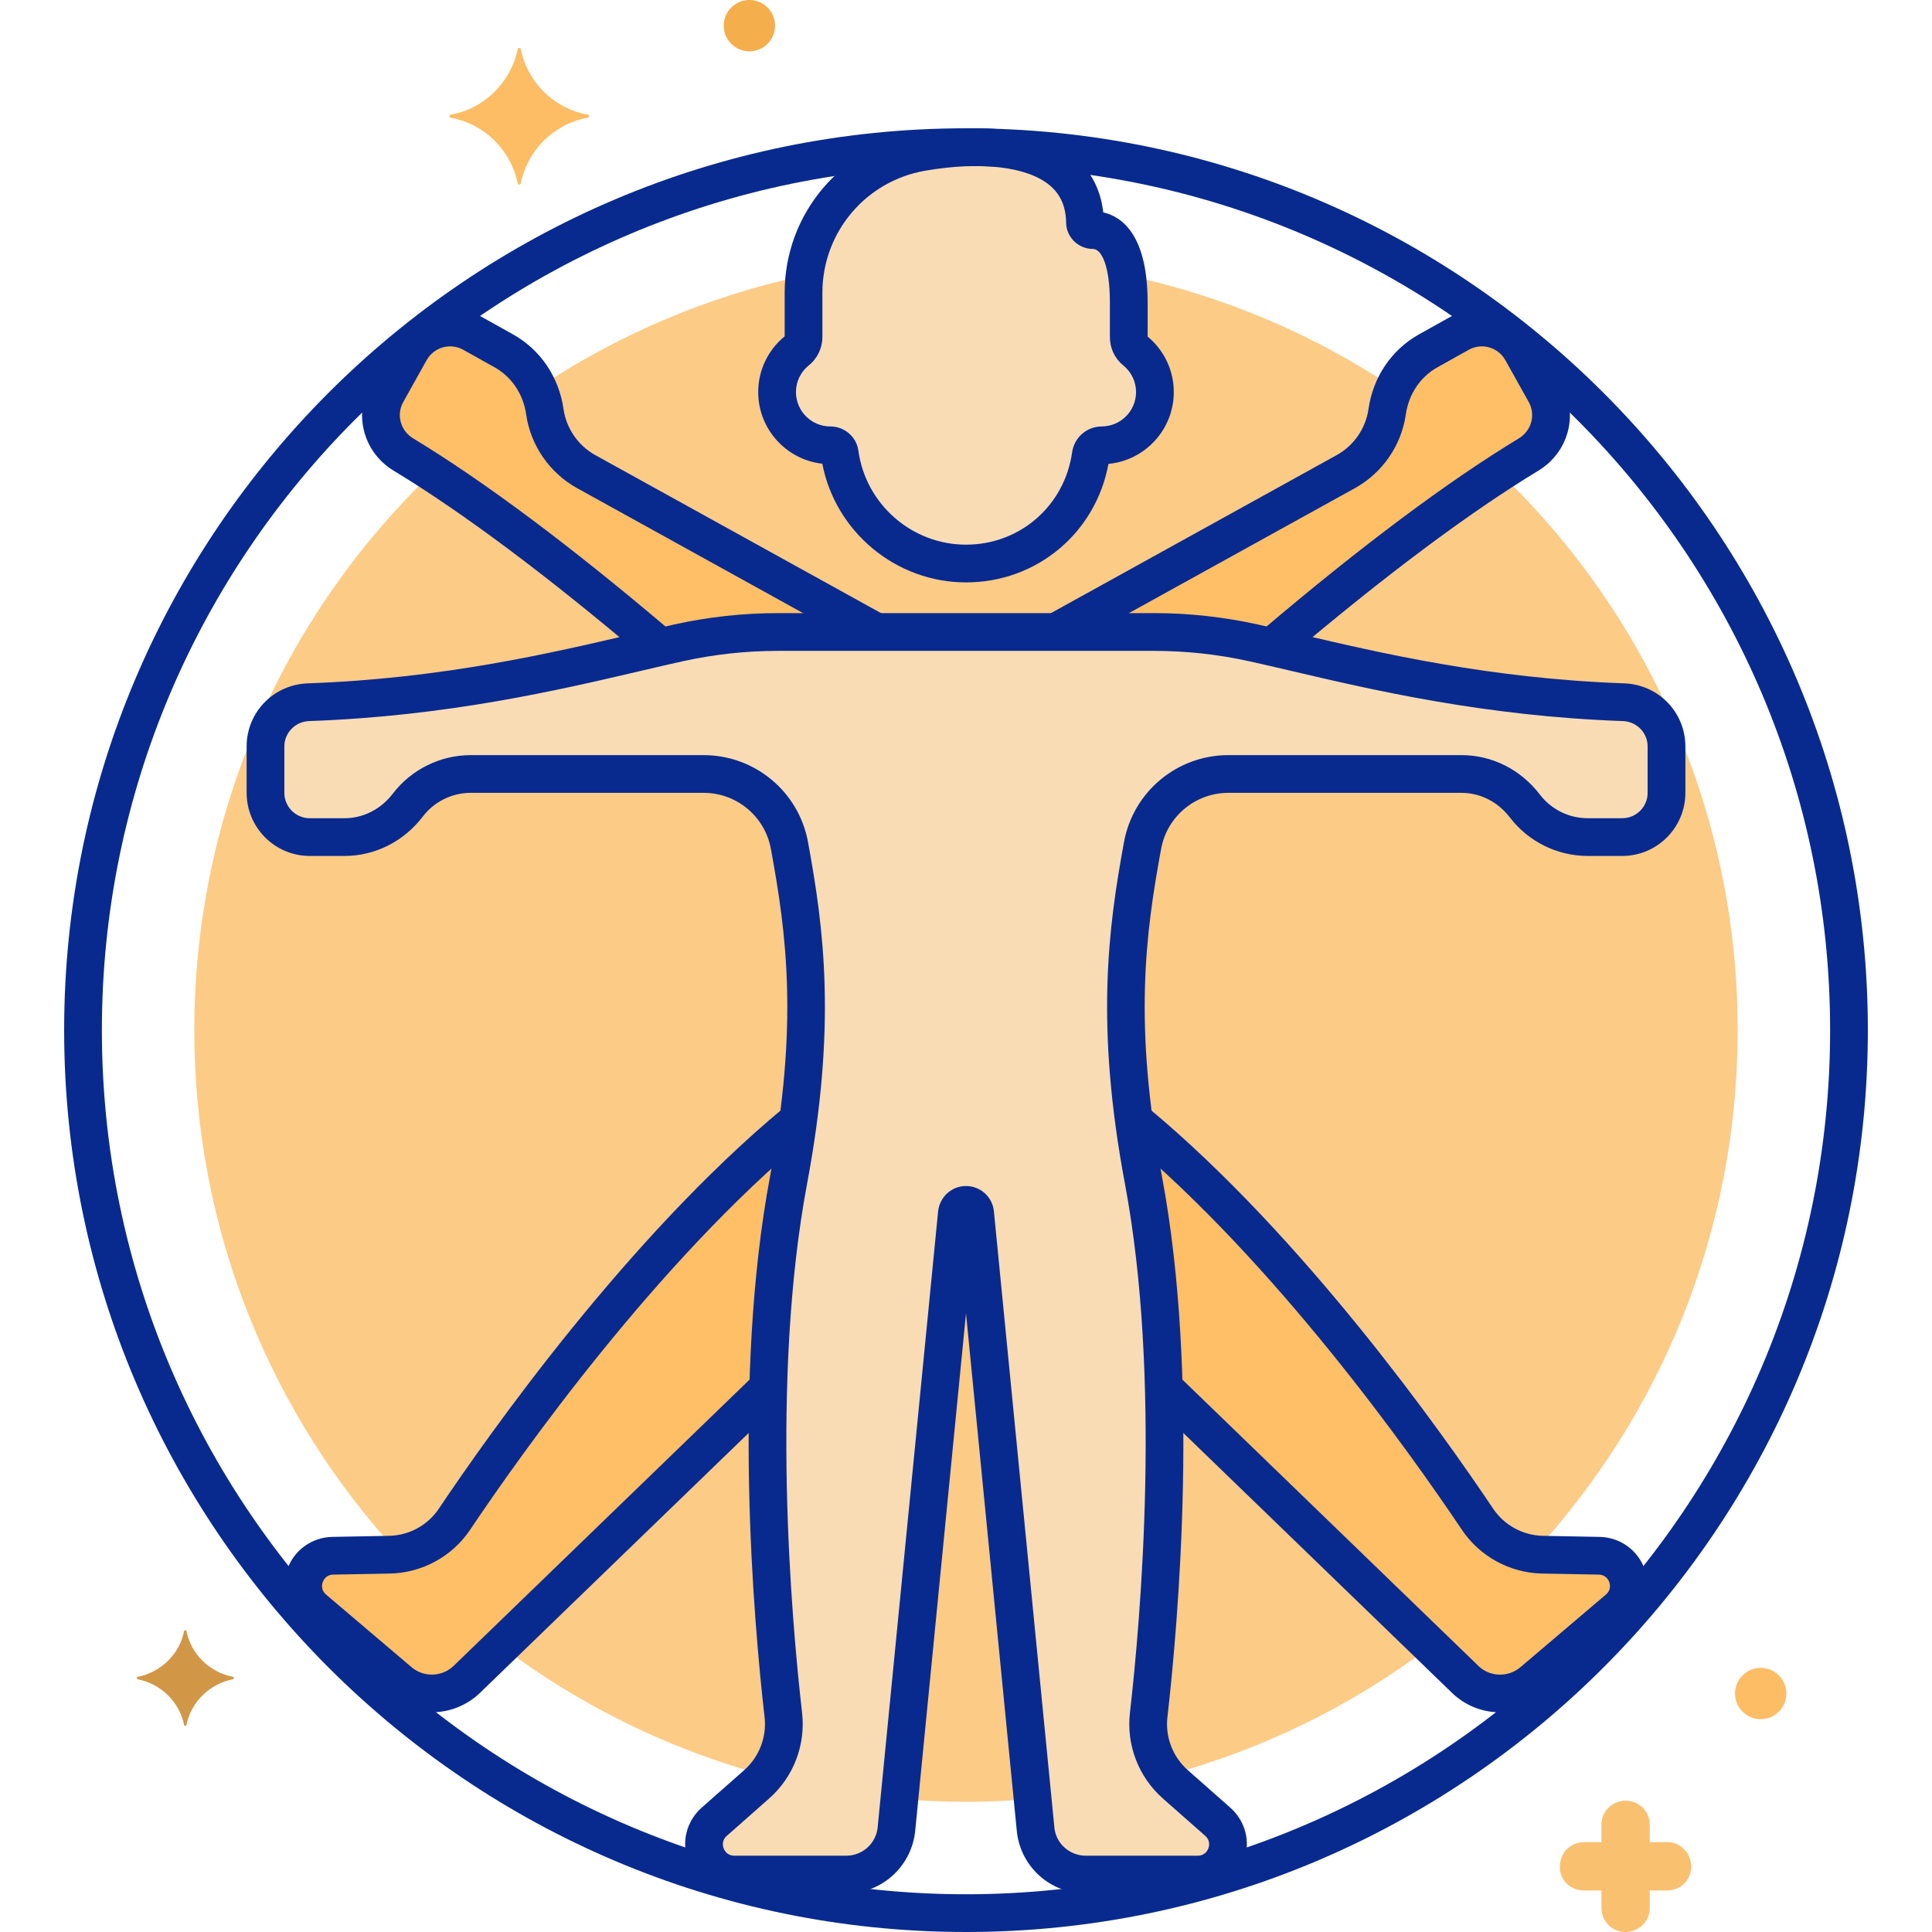 <svg xmlns="http://www.w3.org/2000/svg" enable-background="new 0 0 256 256" viewBox="0 0 256 256"><path fill="#fccb86" d="M103.796 227.255c-.952-8.354-2.502-25.266-2.002-43.365 0 .002 0 .004 0 .006L66.409 218.12c10.313 7.794 22.149 13.676 34.983 17.125C103.231 233.034 104.127 230.159 103.796 227.255zM154.206 183.896c0-.002 0-.004 0-.005.5 18.099-1.049 35.011-2.002 43.365-.331 2.904.565 5.778 2.404 7.99 12.834-3.45 24.67-9.331 34.983-17.125L154.206 183.896zM149.329 36.485c.147 1.026.237 2.207.237 3.604v4.58c0 .702.309 1.372.854 1.815 1.592 1.292 2.611 3.26 2.611 5.47 0 3.896-3.158 7.053-7.053 7.053-.734.01-1.339.559-1.443 1.286C143.377 68.448 136.477 74.67 128 74.67c-8.519 0-15.613-6.391-16.735-14.615-.084-.614-.612-1.049-1.232-1.048h-.012c-3.896 0-7.054-3.158-7.054-7.053 0-2.223 1.031-4.202 2.639-5.493.551-.443.864-1.116.864-1.823l0-5.835c0-.782.065-1.549.158-2.308-12.848 2.732-24.804 7.876-35.37 14.937.452.986.779 2.037.937 3.136.479 3.333 2.484 6.254 5.426 7.898l38.474 21.276h23.808l38.474-21.276c2.942-1.644 4.947-4.565 5.426-7.898.158-1.1.486-2.15.937-3.136C174.163 44.362 162.194 39.215 149.329 36.485zM129.207 160.724c-.072-.611-.591-1.072-1.207-1.072s-1.134.461-1.207 1.072l-7.62 77.642c2.91.249 5.853.383 8.827.383 2.974 0 5.917-.135 8.827-.383L129.207 160.724zM198.708 62.642c-10.424 6.764-21.321 15.514-30.218 23.081-.003-.001-.006-.001-.008-.002 10.926 2.517 26.682 6.621 46.634 7.324 3.175.112 5.704 2.685 5.704 5.861v6.148c0 3.239-2.625 5.864-5.864 5.864h-4.589c-3.259 0-6.33-1.52-8.307-4.108-2.017-2.641-5.095-4.254-8.417-4.254H162.77c-5.577 0-10.362 3.971-11.372 9.456-1.683 9.137-3.361 19.859-1.149 36.49l.031-.008c20.371 16.83 38.538 42.434 45.493 52.805 1.687 2.516 4.356 4.168 7.314 4.595 16.857-18.231 27.163-42.608 27.163-69.395C230.25 107.463 218.145 81.255 198.708 62.642zM104.602 112.012c-1.01-5.485-5.795-9.456-11.372-9.456H62.356c-3.259 0-6.33 1.52-8.306 4.108-2.017 2.64-5.095 4.254-8.417 4.254h-4.589c-3.239 0-5.864-2.625-5.864-5.864v-6.148c0-3.177 2.53-5.75 5.704-5.861 19.957-.702 35.715-4.809 46.641-7.325-.005.001-.01.002-.016.004-8.897-7.567-19.793-16.317-30.218-23.081C37.855 81.255 25.75 107.463 25.75 136.5c0 26.788 10.306 51.165 27.163 69.395 2.958-.427 5.627-2.08 7.314-4.595 6.955-10.371 25.122-35.976 45.493-52.805h.032C107.962 131.867 106.284 121.148 104.602 112.012z" class="colorfcdd86 svgShape"/><path fill="#f9dcb4" d="M150.421 46.483c-.545-.443-.854-1.113-.854-1.815v-4.58c0-8.43-3.044-9.6-4.735-9.6-.566 0-1.056-.436-1.064-1.002-.13-9.414-10.88-11.182-21.586-9.334-9.077 1.567-15.711 9.438-15.711 18.65l0 5.835c0 .707-.313 1.38-.864 1.823-1.608 1.292-2.639 3.27-2.639 5.493 0 3.896 3.158 7.053 7.054 7.053h.012c.62-.001 1.148.434 1.232 1.048 1.122 8.224 8.216 14.615 16.735 14.615 8.477 0 15.377-6.222 16.536-14.376.103-.727.708-1.277 1.443-1.286 3.896 0 7.053-3.158 7.053-7.053C153.032 49.743 152.013 47.775 150.421 46.483zM215.116 93.045c-21.44-.755-38.041-5.44-49.003-7.86-4.332-.956-8.75-1.443-13.186-1.443h-49.854c-4.436 0-8.854.487-13.186 1.443-10.961 2.42-27.563 7.105-49.003 7.86-3.175.112-5.704 2.685-5.704 5.861v6.148c0 3.239 2.625 5.864 5.864 5.864h4.589c3.323 0 6.401-1.614 8.417-4.254 1.976-2.588 5.047-4.108 8.306-4.108H93.23c5.577 0 10.362 3.971 11.372 9.456 1.935 10.51 3.871 23.106-.12 44.394-4.919 26.236-2.121 58.26-.686 70.849.394 3.454-.932 6.88-3.539 9.181l-5.612 4.952c-2.763 2.438-1.039 7 2.646 7h14.85c3.381 0 6.227-2.529 6.625-5.886l8.026-81.776c.072-.611.591-1.072 1.207-1.072s1.134.461 1.207 1.072l8.026 81.776c.398 3.357 3.244 5.886 6.624 5.886h14.85c3.685 0 5.41-4.561 2.647-7l-5.612-4.952c-2.607-2.3-3.932-5.726-3.539-9.18 1.435-12.59 4.233-44.613-.686-70.85-3.992-21.288-2.055-33.884-.12-44.394 1.01-5.485 5.795-9.456 11.372-9.456h30.874c3.323 0 6.401 1.614 8.417 4.254 1.976 2.587 5.047 4.108 8.307 4.108h4.589c3.239 0 5.864-2.625 5.864-5.864v-6.148C220.82 95.73 218.29 93.157 215.116 93.045z" class="colorf9d0b4 svgShape"/><path fill="#ffbf66" d="M211.896 206.146l-7.482-.14c-3.476-.065-6.704-1.818-8.641-4.705-6.955-10.371-25.122-35.975-45.493-52.805.327 2.587.735 5.228 1.238 7.911 1.655 8.829 2.434 18.312 2.688 27.49l40.028 38.715c2.477 2.301 6.283 2.386 8.86.197l11.318-9.615C217.22 210.807 215.581 206.215 211.896 206.146zM60.227 201.3c-1.936 2.887-5.165 4.64-8.641 4.705l-7.483.14c-3.685.069-5.323 4.662-2.515 7.048l11.318 9.615c2.576 2.189 6.383 2.104 8.86-.197l40.028-38.715c.254-9.178 1.033-18.661 2.688-27.49.503-2.684.911-5.324 1.238-7.911C85.349 165.324 67.182 190.929 60.227 201.3zM204.75 52.052l-3.101-5.549c-1.633-2.923-5.328-3.969-8.251-2.335l-4.142 2.314c-2.999 1.676-4.964 4.685-5.452 8.086-.479 3.333-2.484 6.254-5.426 7.898l-38.474 21.276h13.023c4.436 0 8.855.487 13.186 1.443.763.168 1.56.35 2.377.538 9.999-8.504 22.526-18.51 34.067-25.503C205.366 58.518 206.352 54.92 204.75 52.052zM77.622 62.465c-2.942-1.644-4.947-4.565-5.426-7.898-.489-3.401-2.453-6.41-5.452-8.086l-4.142-2.314c-2.923-1.634-6.617-.588-8.251 2.335l-3.101 5.549c-1.602 2.867-.616 6.466 2.193 8.168 11.541 6.993 24.068 16.999 34.067 25.503.817-.188 1.614-.37 2.377-.538 4.331-.956 8.75-1.443 13.186-1.443h13.023L77.622 62.465z" class="colorfeb872 svgShape"/><path fill="#082a8f" d="M152.066 44.6v-4.511c0-9.021-3.452-11.395-5.879-11.948-.331-3.025-1.672-5.582-3.923-7.451-5.674-4.712-15.286-3.903-20.508-3-10.306 1.779-17.785 10.659-17.785 21.113v5.766c-2.228 1.823-3.503 4.51-3.503 7.385 0 4.905 3.715 8.958 8.493 9.494 1.746 9.035 9.749 15.723 19.039 15.723 9.377 0 17.189-6.555 18.877-15.705 4.848-.454 8.655-4.547 8.655-9.512C155.532 49.097 154.27 46.422 152.066 44.6zM145.945 56.507c-1.971.026-3.605 1.47-3.885 3.435-1.007 7.085-6.92 12.228-14.061 12.228-7.16 0-13.29-5.354-14.258-12.452-.249-1.832-1.841-3.211-3.711-3.211-.003 0-.006 0-.009 0-2.511 0-4.553-2.043-4.553-4.554 0-1.382.622-2.674 1.706-3.545 1.144-.919 1.798-2.294 1.797-3.771v-5.834c0-8.014 5.735-14.821 13.636-16.186 7.335-1.265 13.49-.549 16.463 1.92 1.449 1.204 2.168 2.834 2.197 4.985.027 1.912 1.625 3.467 3.564 3.467 1.113 0 2.235 2.196 2.235 7.101v4.58c0 1.47.648 2.839 1.78 3.756 1.071.87 1.686 2.156 1.686 3.528C150.532 54.464 148.489 56.507 145.945 56.507zM215.204 90.546c-17.826-.627-32.341-4.028-42.938-6.511-2.009-.471-3.881-.91-5.613-1.292-4.516-.997-9.134-1.502-13.725-1.502h-49.854c-4.591 0-9.209.505-13.725 1.502-1.732.382-3.604.821-5.613 1.292-10.598 2.483-25.112 5.884-42.938 6.511-4.551.16-8.117 3.833-8.117 8.36v6.147c0 4.612 3.752 8.364 8.364 8.364h4.589c4.07 0 7.862-1.909 10.404-5.237 1.495-1.957 3.857-3.125 6.32-3.125H93.23c4.374 0 8.123 3.116 8.913 7.409 2.098 11.392 3.667 23.289-.119 43.48-4.981 26.565-2.158 58.917-.713 71.593.301 2.636-.712 5.261-2.709 7.023l-5.611 4.951c-2.046 1.805-2.745 4.621-1.78 7.173s3.352 4.201 6.08 4.201h14.85c4.646 0 8.561-3.479 9.113-8.142L128 174.023l6.75 68.771c.546 4.613 4.461 8.092 9.107 8.092h14.851c2.729 0 5.115-1.649 6.08-4.201s.267-5.368-1.779-7.173l-5.611-4.951c-1.997-1.762-3.01-4.387-2.709-7.023 1.445-12.676 4.268-45.028-.713-71.594-3.786-20.191-2.216-32.088-.119-43.48.791-4.293 4.539-7.409 8.913-7.409h30.875c2.499 0 4.842 1.192 6.431 3.272 2.435 3.188 6.282 5.09 10.293 5.09h4.589c4.612 0 8.364-3.752 8.364-8.364v-6.147C223.32 94.379 219.755 90.707 215.204 90.546zM218.32 105.054c0 1.855-1.509 3.364-3.364 3.364h-4.589c-2.462 0-4.825-1.168-6.319-3.125-2.542-3.328-6.334-5.237-10.404-5.237H162.77c-6.787 0-12.603 4.838-13.83 11.504-2.1 11.4-3.82 24.289.122 45.307 4.855 25.898 2.079 57.655.659 70.106-.486 4.257 1.147 8.496 4.368 11.338l5.612 4.951c.702.619.521 1.364.411 1.655s-.468.97-1.403.97h-14.851c-2.113 0-3.893-1.582-4.136-3.63l-8.031-81.825c-.221-1.869-1.807-3.279-3.689-3.279s-3.468 1.41-3.695 3.328l-8.02 81.726c-.249 2.099-2.03 3.681-4.143 3.681h-14.85c-.936 0-1.293-.678-1.403-.97s-.291-1.036.411-1.655l5.611-4.951c3.221-2.842 4.854-7.081 4.368-11.338-1.419-12.451-4.196-44.208.659-70.105 3.941-21.019 2.221-33.907.122-45.307-1.227-6.666-7.043-11.504-13.83-11.504H62.356c-4.01 0-7.858 1.903-10.293 5.09-1.588 2.08-3.932 3.272-6.43 3.272h-4.589c-1.855 0-3.364-1.509-3.364-3.364v-6.147c0-1.821 1.446-3.298 3.292-3.363 18.315-.645 33.104-4.11 43.903-6.64 1.986-.466 3.837-.899 5.55-1.277 4.162-.919 8.417-1.385 12.647-1.385h49.854c4.229 0 8.485.466 12.647 1.385 1.713.378 3.564.812 5.55 1.277 10.799 2.53 25.588 5.995 43.903 6.64 1.846.065 3.292 1.542 3.292 3.363V105.054z" class="color000000 svgShape"/><path fill="#082a8f" d="M128,17C62.107,17,8.5,70.607,8.5,136.5S62.107,256,128,256s119.5-53.607,119.5-119.5S193.893,17,128,17z M128,251c-63.136,0-114.5-51.364-114.5-114.5S64.864,22,128,22s114.5,51.364,114.5,114.5S191.136,251,128,251z" class="color000000 svgShape"/><path fill="#082a8f" d="M217.943 207.96c-.917-2.57-3.272-4.263-6-4.314l-7.482-.14c-2.663-.05-5.134-1.396-6.611-3.599-6.884-10.266-25.113-35.988-45.643-53.063-1.062-.883-2.637-.737-3.521.323-.883 1.062-.738 2.638.323 3.521 20.029 16.659 37.924 41.917 44.688 52.003 2.386 3.559 6.375 5.732 10.67 5.813l7.482.14c.935.018 1.28.702 1.385.996.104.293.271 1.042-.442 1.647l-11.317 9.615c-1.61 1.367-3.993 1.315-5.503-.089l-39.74-38.437c-.994-.961-2.576-.933-3.535.059-.96.993-.934 2.575.059 3.535l39.777 38.471c1.755 1.63 3.997 2.451 6.243 2.451 2.109 0 4.222-.724 5.937-2.18l11.317-9.615C218.109 213.332 218.86 210.53 217.943 207.96zM44.15 208.645l7.482-.14c4.295-.081 8.284-2.254 10.67-5.813 6.769-10.094 24.677-35.37 44.716-52.027 1.062-.882 1.207-2.458.324-3.521-.882-1.062-2.459-1.208-3.521-.324-20.54 17.073-38.782 42.813-45.672 53.087-1.477 2.203-3.948 3.548-6.611 3.598l-7.482.14c-2.728.051-5.083 1.745-6 4.314s-.166 5.372 1.914 7.138l11.318 9.615c1.71 1.453 3.815 2.177 5.923 2.176 2.256 0 4.515-.83 6.293-2.482l39.539-38.242c.992-.96 1.019-2.542.059-3.535-.959-.992-2.542-1.019-3.535-.059L60.064 220.78c-1.549 1.438-3.93 1.49-5.539.124l-11.317-9.615c-.713-.606-.546-1.354-.442-1.647C42.871 209.347 43.215 208.663 44.15 208.645zM206.933 50.833l-3.101-5.55c-2.303-4.121-7.532-5.601-11.652-3.298l-4.142 2.314c-3.65 2.04-6.095 5.653-6.708 9.913-.366 2.546-1.925 4.816-4.162 6.065l-38.314 21.188c-1.208.668-1.646 2.189-.978 3.398.669 1.209 2.19 1.647 3.398.978l38.324-21.194c3.597-2.01 6.095-5.646 6.681-9.725.389-2.704 1.918-4.985 4.197-6.258l4.142-2.314c1.717-.958 3.891-.342 4.849 1.372l3.101 5.549c.941 1.684.367 3.797-1.306 4.811-9.414 5.704-20.82 14.223-33.901 25.32-1.053.893-1.183 2.471-.289 3.523.494.583 1.199.883 1.908.883.571 0 1.146-.195 1.616-.594 12.88-10.926 24.069-19.29 33.257-24.856C207.84 59.943 209.193 54.88 206.933 50.833zM117.075 81.426L78.842 60.283c-2.246-1.255-3.805-3.525-4.171-6.071-.612-4.26-3.057-7.873-6.708-9.913l-4.142-2.314c-4.122-2.303-9.349-.823-11.653 3.299l-3.101 5.549c-2.261 4.047-.908 9.11 3.08 11.525 9.187 5.566 20.374 13.928 33.252 24.853.47.399 1.044.594 1.616.594.709 0 1.414-.3 1.908-.883.894-1.053.764-2.63-.289-3.523C75.555 72.302 64.15 63.785 54.738 58.082c-1.673-1.014-2.247-3.126-1.306-4.811l3.1-5.549c.959-1.715 3.134-2.331 4.85-1.373l4.142 2.314c2.278 1.273 3.808 3.554 4.197 6.258.586 4.079 3.084 7.714 6.691 9.73l38.243 21.148c1.21.669 2.729.23 3.398-.978C118.721 83.615 118.283 82.094 117.075 81.426z" class="color000000 svgShape"/><path fill="#d19747" d="M30.9,222.2c-3.1-0.6-5.6-3-6.2-6.1c0-0.1-0.3-0.1-0.3,0c-0.6,3.1-3.1,5.5-6.2,6.1c-0.1,0-0.1,0.2,0,0.3c3.1,0.6,5.6,3,6.2,6.1c0,0.1,0.3,0.1,0.3,0c0.6-3.1,3.1-5.5,6.2-6.1C31,222.4,31,222.2,30.9,222.2z" class="color87d147 svgShape"/><path fill="#f9c070" d="M221,244.1h-2.4v-2.3c0-1.8-1.4-3.2-3.2-3.2c-1.7,0-3.2,1.4-3.2,3.1v2.4h-2.3c-1.8,0-3.2,1.4-3.2,3.2c-0.1,1.7,1.3,3.2,3.2,3.2h2.3v2.3c0,1.8,1.4,3.2,3.2,3.2c1.7,0,3.2-1.4,3.2-3.1v-2.4h2.3c1.8,0,3.2-1.4,3.2-3.2C224.1,245.6,222.7,244.1,221,244.1z" class="color70d6f9 svgShape"/><path fill="#f5ae4c" d="M99.3,0c-1.878,0-3.4,1.522-3.4,3.4c0,1.878,1.522,3.4,3.4,3.4c1.878,0,3.4-1.522,3.4-3.4C102.7,1.522,101.178,0,99.3,0z" class="colorf5c84c svgShape"/><path fill="#fcbd65" d="M233.3 221c-1.878 0-3.4 1.522-3.4 3.4 0 1.878 1.522 3.4 3.4 3.4 1.878 0 3.4-1.522 3.4-3.4C236.7 222.522 235.178 221 233.3 221zM77.9 15.2c-4.5-.8-8-4.3-8.9-8.7 0-.2-.4-.2-.4 0-.9 4.4-4.4 7.9-8.9 8.7-.2 0-.2.3 0 .4 4.5.8 8 4.3 8.9 8.7 0 .2.4.2.4 0 .9-4.4 4.4-7.9 8.9-8.7C78.1 15.5 78.1 15.2 77.9 15.2z" class="colorfc657e svgShape"/></svg>